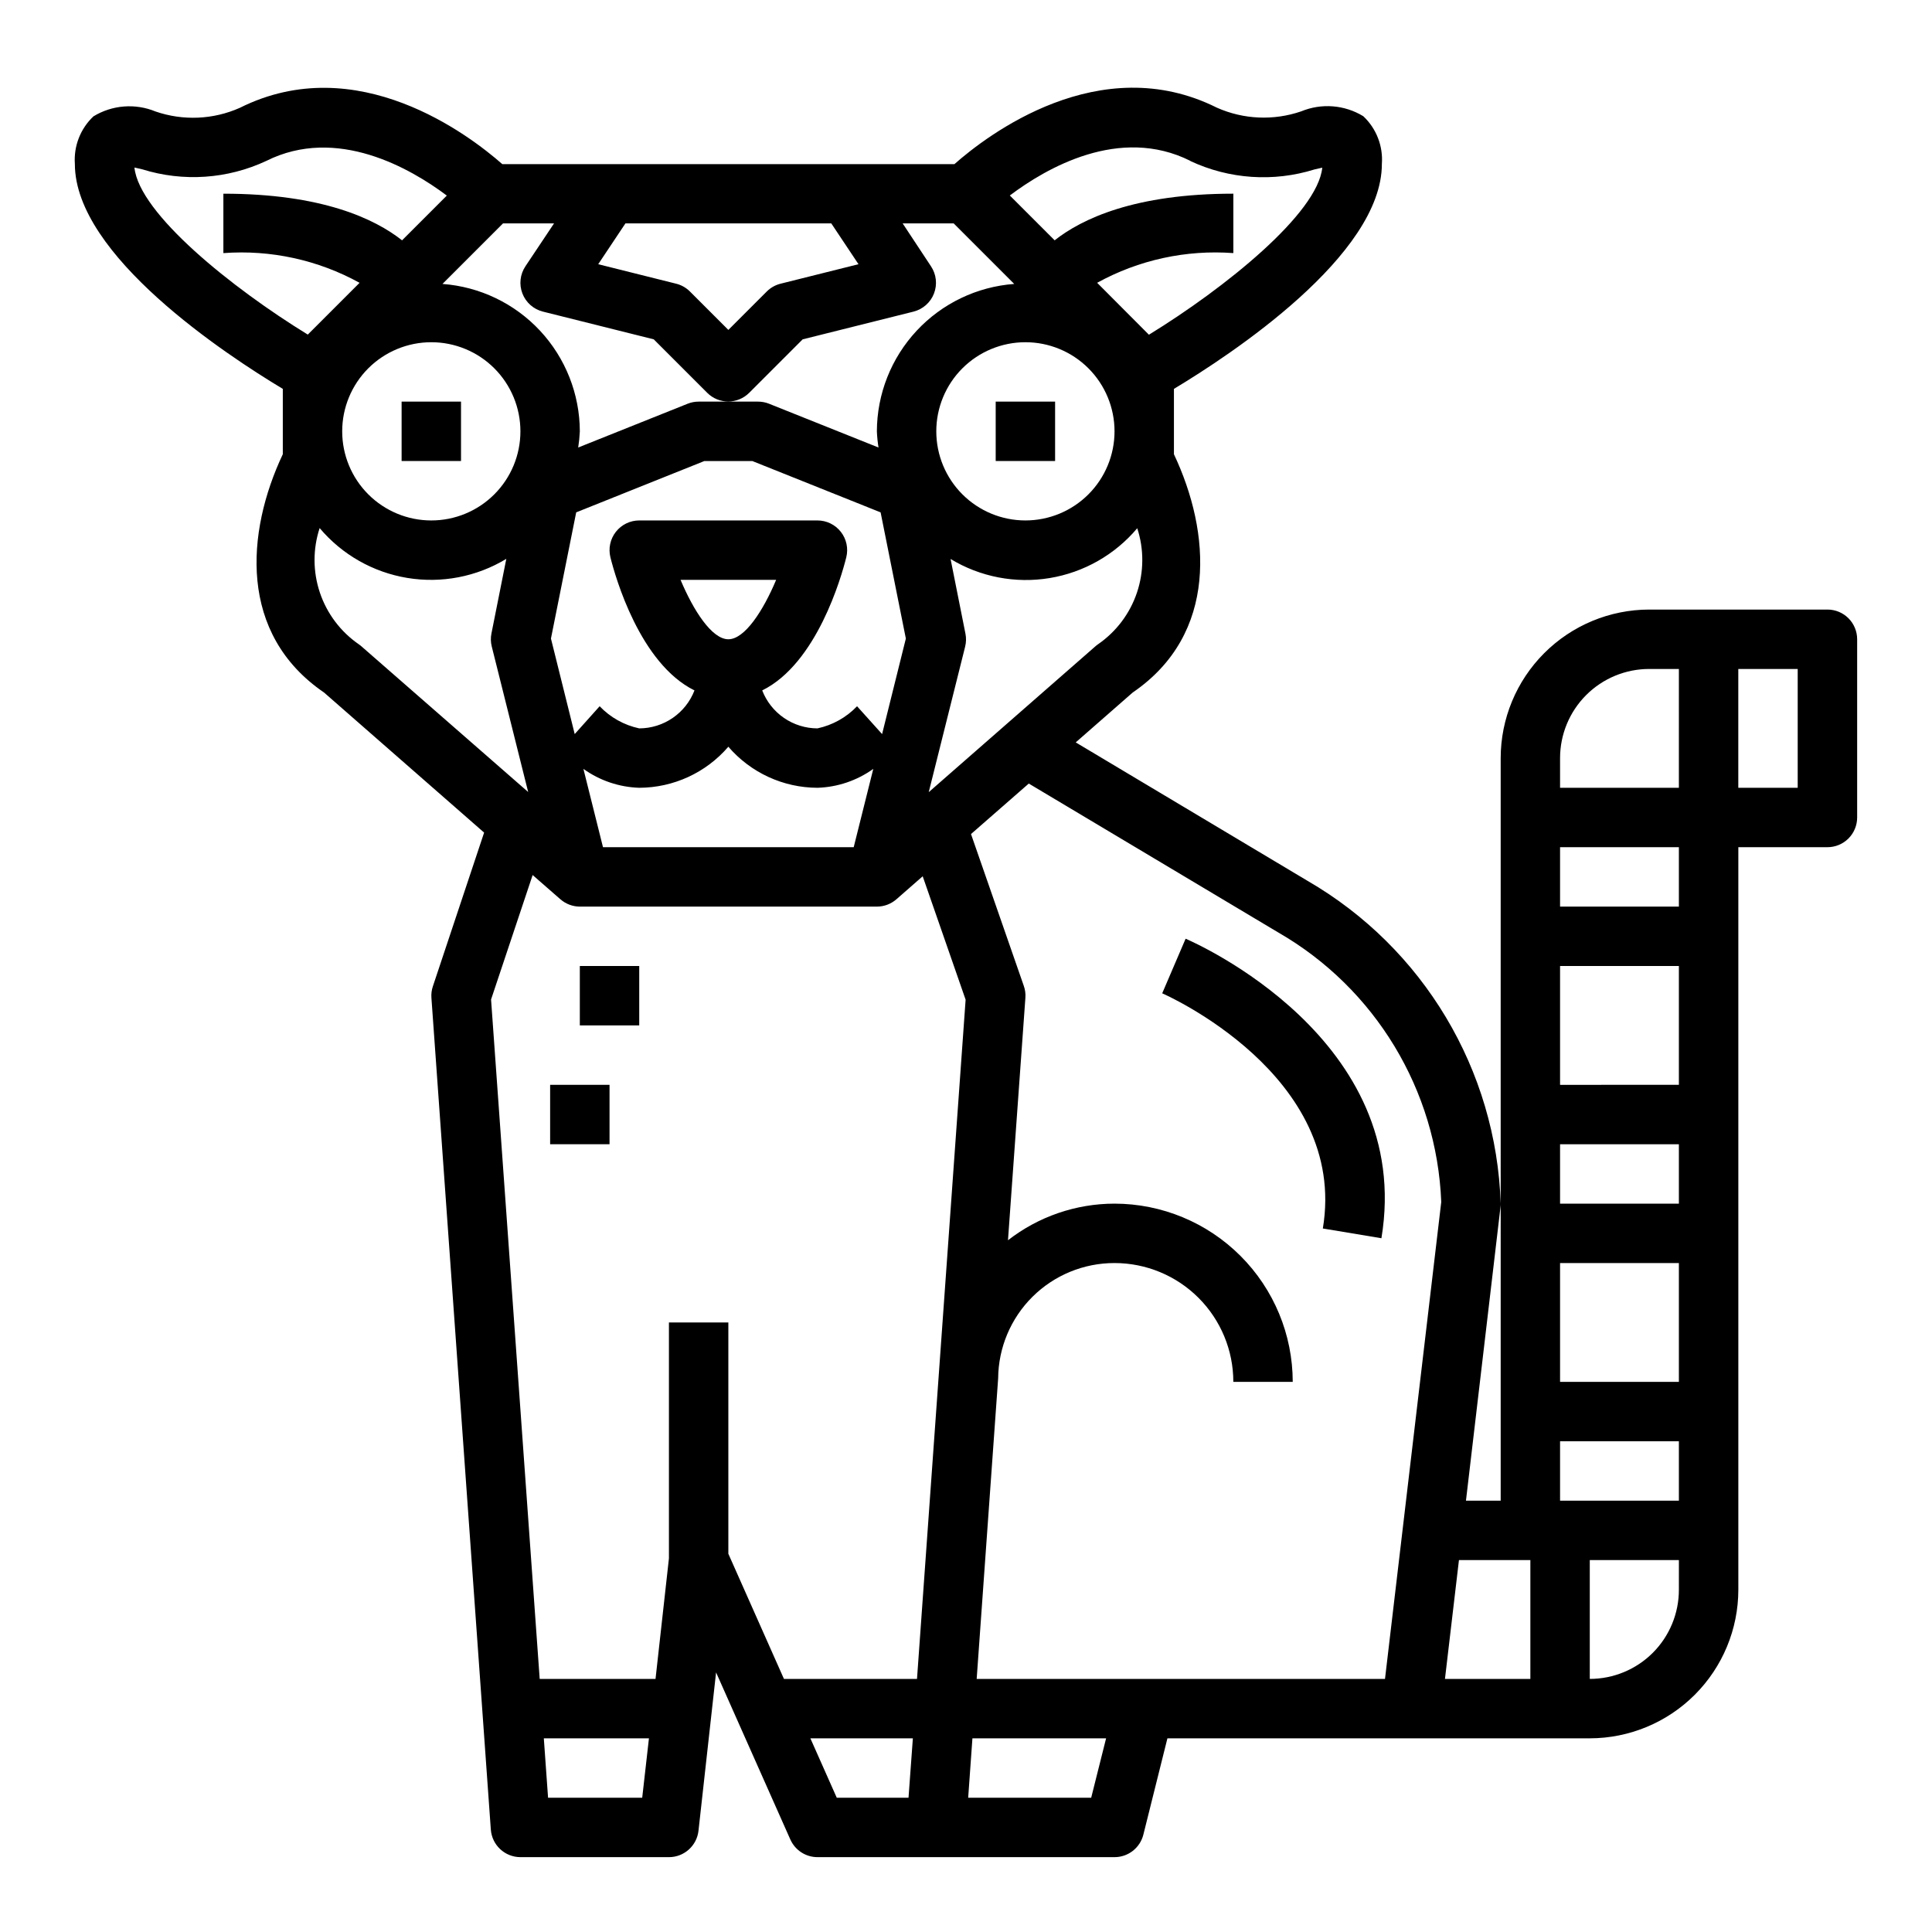 <?xml version="1.0" encoding="UTF-8"?>
<!-- Uploaded to: SVG Repo, www.svgrepo.com, Generator: SVG Repo Mixer Tools -->
<svg fill="#000000" width="800px" height="800px" version="1.1" viewBox="144 144 512 512" xmlns="http://www.w3.org/2000/svg">
 <g>
  <path d="m250.43 250.43h15.742v15.742h-15.742z"/>
  <path d="m407.87 250.43h15.742v15.742h-15.742z"/>
  <path d="m628.29 305.54h-47.234c-10.434 0.012-20.438 4.164-27.816 11.543-7.379 7.379-11.531 17.383-11.543 27.816v196.8h-9.203l9.148-77.801c0.039-0.305 0.055-0.613 0.055-0.918-1.152-35.434-20.496-67.766-51.168-85.539l-61.449-36.699 15.09-13.211c22.742-15.531 20.711-42.461 10.934-63.156v-17.32c15.027-9.02 55.105-35.367 55.105-59.598 0.352-4.746-1.457-9.395-4.922-12.656-4.969-3.035-11.094-3.512-16.473-1.285-7.297 2.504-15.27 2.156-22.32-0.977-31.109-15.539-60.922 7.312-69.559 14.957h-119.82c-8.66-7.613-38.453-30.473-69.559-14.918-7.047 3.133-15.02 3.481-22.316 0.977-5.383-2.227-11.504-1.75-16.477 1.285-3.453 3.254-5.258 7.887-4.922 12.617 0 24.23 40.078 50.578 55.105 59.598v17.32c-9.777 20.727-11.809 47.625 10.934 63.156l42.414 37.117-13.578 40.738c-0.332 0.98-0.461 2.016-0.387 3.047l15.742 220.42h0.004c0.293 4.117 3.719 7.309 7.848 7.312h39.359c4.012 0 7.383-3.019 7.824-7.008l4.66-41.949 19.68 44.281h0.004c1.262 2.844 4.082 4.676 7.191 4.676h78.723c3.613 0 6.762-2.461 7.637-5.969l6.375-25.52h111.94c10.434-0.012 20.438-4.164 27.816-11.543s11.531-17.383 11.543-27.816v-196.8h23.617c2.086 0 4.09-0.832 5.566-2.309 1.473-1.477 2.305-3.477 2.305-5.566v-47.23c0-2.086-0.832-4.09-2.305-5.566-1.477-1.477-3.481-2.305-5.566-2.305zm-193.3 9.195c-0.273 0.188-0.535 0.395-0.785 0.621l-44.082 38.574 9.652-38.574h-0.004c0.285-1.129 0.312-2.309 0.078-3.449l-3.938-19.766h0.004c7.863 4.758 17.168 6.551 26.238 5.055 9.07-1.496 17.309-6.18 23.227-13.211 1.816 5.562 1.781 11.559-0.09 17.098-1.871 5.543-5.484 10.328-10.301 13.652zm-42.863-56.43c0-6.262 2.488-12.27 6.918-16.699 4.43-4.426 10.438-6.914 16.699-6.914 6.266 0 12.27 2.488 16.699 6.914 4.43 4.43 6.918 10.438 6.918 16.699 0 6.266-2.488 12.273-6.918 16.699-4.43 4.43-10.434 6.918-16.699 6.918-6.262 0-12.27-2.488-16.699-6.918-4.43-4.426-6.918-10.434-6.918-16.699zm67.328-71.637 0.004 0.004c10.297 4.824 22.031 5.621 32.887 2.234l2.07-0.473c-1.242 12.188-25.867 31.953-45.941 44.273l-13.719-13.762c11.012-6.066 23.555-8.801 36.094-7.871v-15.746c-26.145 0-40.148 6.668-47.359 12.359l-11.879-11.879c9.574-7.211 29.062-18.586 47.848-9.176zm-149.71 16.535h54.555l7.211 10.816-20.648 5.164c-1.387 0.344-2.652 1.059-3.664 2.07l-10.176 10.176-10.18-10.176c-1.012-1.012-2.273-1.727-3.66-2.07l-20.648-5.164zm-32.441 0h13.523l-7.59 11.375h0.004c-1.422 2.129-1.719 4.816-0.793 7.207 0.922 2.387 2.953 4.176 5.438 4.797l29.363 7.344 14.168 14.168v0.004c3.074 3.07 8.055 3.07 11.129 0l14.168-14.168 29.363-7.344 0.004-0.004c2.484-0.621 4.512-2.41 5.434-4.797 0.926-2.391 0.629-5.078-0.789-7.207l-7.512-11.375h13.523l16.043 16.043c-9.871 0.727-19.105 5.156-25.852 12.395-6.75 7.242-10.516 16.766-10.547 26.664 0.062 1.438 0.207 2.871 0.434 4.293l-29-11.602v-0.004c-0.93-0.371-1.922-0.559-2.922-0.559h-15.746c-1 0-1.988 0.188-2.918 0.559l-29 11.602v0.004c0.223-1.422 0.367-2.856 0.434-4.293-0.031-9.898-3.801-19.422-10.547-26.664-6.75-7.238-15.984-11.668-25.855-12.395zm59.719 138.69c5.918 6.883 14.539 10.852 23.613 10.879 5.32-0.168 10.465-1.91 14.793-5.008l-5.188 20.754h-66.441l-5.188-20.75v-0.004c4.328 3.098 9.477 4.84 14.793 5.008 9.078-0.027 17.695-3.996 23.617-10.879zm-12.668-44.223h25.332c-3.418 8.141-8.305 15.742-12.668 15.742-4.359 0-9.246-7.606-12.664-15.742zm46.777 33.496v-0.004c-2.832 2.965-6.488 5.008-10.496 5.867-3.168-0.008-6.262-0.973-8.875-2.769-2.609-1.793-4.621-4.336-5.766-7.293 14.445-7.125 20.965-30 22.277-35.266 0.586-2.352 0.059-4.84-1.434-6.75-1.492-1.91-3.777-3.027-6.203-3.027h-47.23c-2.422 0-4.711 1.117-6.203 3.027-1.488 1.91-2.019 4.398-1.434 6.75 1.316 5.266 7.832 28.141 22.277 35.266-1.145 2.957-3.152 5.5-5.766 7.293-2.613 1.797-5.707 2.762-8.875 2.769-4.008-0.859-7.664-2.902-10.492-5.867l-6.606 7.375-6.297-25.316 6.691-33.441 33.957-13.598h12.723l33.992 13.602 6.691 33.441-6.297 25.316zm-89.215-72.859c0 6.266-2.488 12.273-6.918 16.699-4.426 4.43-10.434 6.918-16.699 6.918-6.262 0-12.27-2.488-16.699-6.918-4.426-4.426-6.914-10.434-6.914-16.699 0-6.262 2.488-12.27 6.914-16.699 4.43-4.426 10.438-6.914 16.699-6.914 6.266 0 12.273 2.488 16.699 6.914 4.43 4.43 6.918 10.438 6.918 16.699zm-102.29-69.91 2.07 0.473c10.859 3.387 22.59 2.59 32.891-2.234 18.672-9.328 38.211 1.984 47.824 9.195l-11.859 11.859c-7.211-5.691-21.215-12.359-47.355-12.359v15.746c12.539-0.93 25.078 1.805 36.094 7.871l-13.723 13.723c-20.074-12.32-44.699-32.086-45.941-44.273zm60.238 126.96c-0.25-0.227-0.512-0.434-0.789-0.621-4.816-3.328-8.43-8.125-10.301-13.672-1.867-5.551-1.891-11.555-0.066-17.117 5.922 7.031 14.16 11.715 23.227 13.211 9.07 1.496 18.375-0.297 26.242-5.055l-3.938 19.766c-0.234 1.141-0.207 2.32 0.078 3.449l9.652 38.574zm74.328 305.06h-24.949l-1.125-15.742h27.859zm70.574 0h-19.016l-6.992-15.742h27.16zm2.25-31.488h-35.262l-14.734-33.164v-61.301h-15.746v62.52l-3.551 31.945h-30.699l-12.887-180.05 11.02-32.984 7.352 6.422h0.004c1.426 1.246 3.254 1.938 5.148 1.945h78.719c1.906 0 3.746-0.691 5.18-1.945l6.965-6.094 11.375 32.707zm46.16 31.488h-32.598l1.125-15.742h35.426zm77.863-31.488h-108.21l5.691-79.641c0.062-8.133 3.336-15.914 9.113-21.641 5.777-5.727 13.586-8.938 21.723-8.926 8.352 0 16.359 3.316 22.266 9.223 5.902 5.906 9.223 13.914 9.223 22.266h15.742c-0.012-12.523-4.992-24.531-13.848-33.383-8.855-8.855-20.859-13.836-33.383-13.848-10.227 0.008-20.16 3.422-28.23 9.703l4.613-64.25c0.082-1.066-0.062-2.141-0.418-3.148l-13.996-40.25 15.312-13.383 65.938 39.359 0.203 0.117c25.691 14.816 41.988 41.77 43.168 71.402zm38.523 0h-22.633l3.707-31.488h18.926zm39.359-23.617v0.004c0 6.262-2.488 12.27-6.914 16.699-4.43 4.426-10.438 6.914-16.699 6.914v-31.488h23.617zm0-23.617-31.488 0.004v-15.746h31.488zm0-31.488-31.488 0.004v-31.488h31.488zm0-47.23-31.488 0.004v-15.746h31.488zm0-31.488-31.488 0.004v-31.488h31.488zm0-47.23h-31.488v-15.742h31.488zm0-31.488h-31.488v-7.871c0-6.262 2.488-12.27 6.918-16.699 4.43-4.43 10.438-6.918 16.699-6.918h7.871zm31.488 0h-15.742v-31.488h15.742z"/>
  <path d="m297.66 400h15.742v15.742h-15.742z"/>
  <path d="m289.79 431.49h15.742v15.742h-15.742z"/>
  <path d="m458.2 392.77-6.203 14.469c0.496 0.211 49.352 21.656 42.57 62.324l15.523 2.582c8.773-52.723-49.41-78.312-51.891-79.375z"/>
 </g>
</svg>